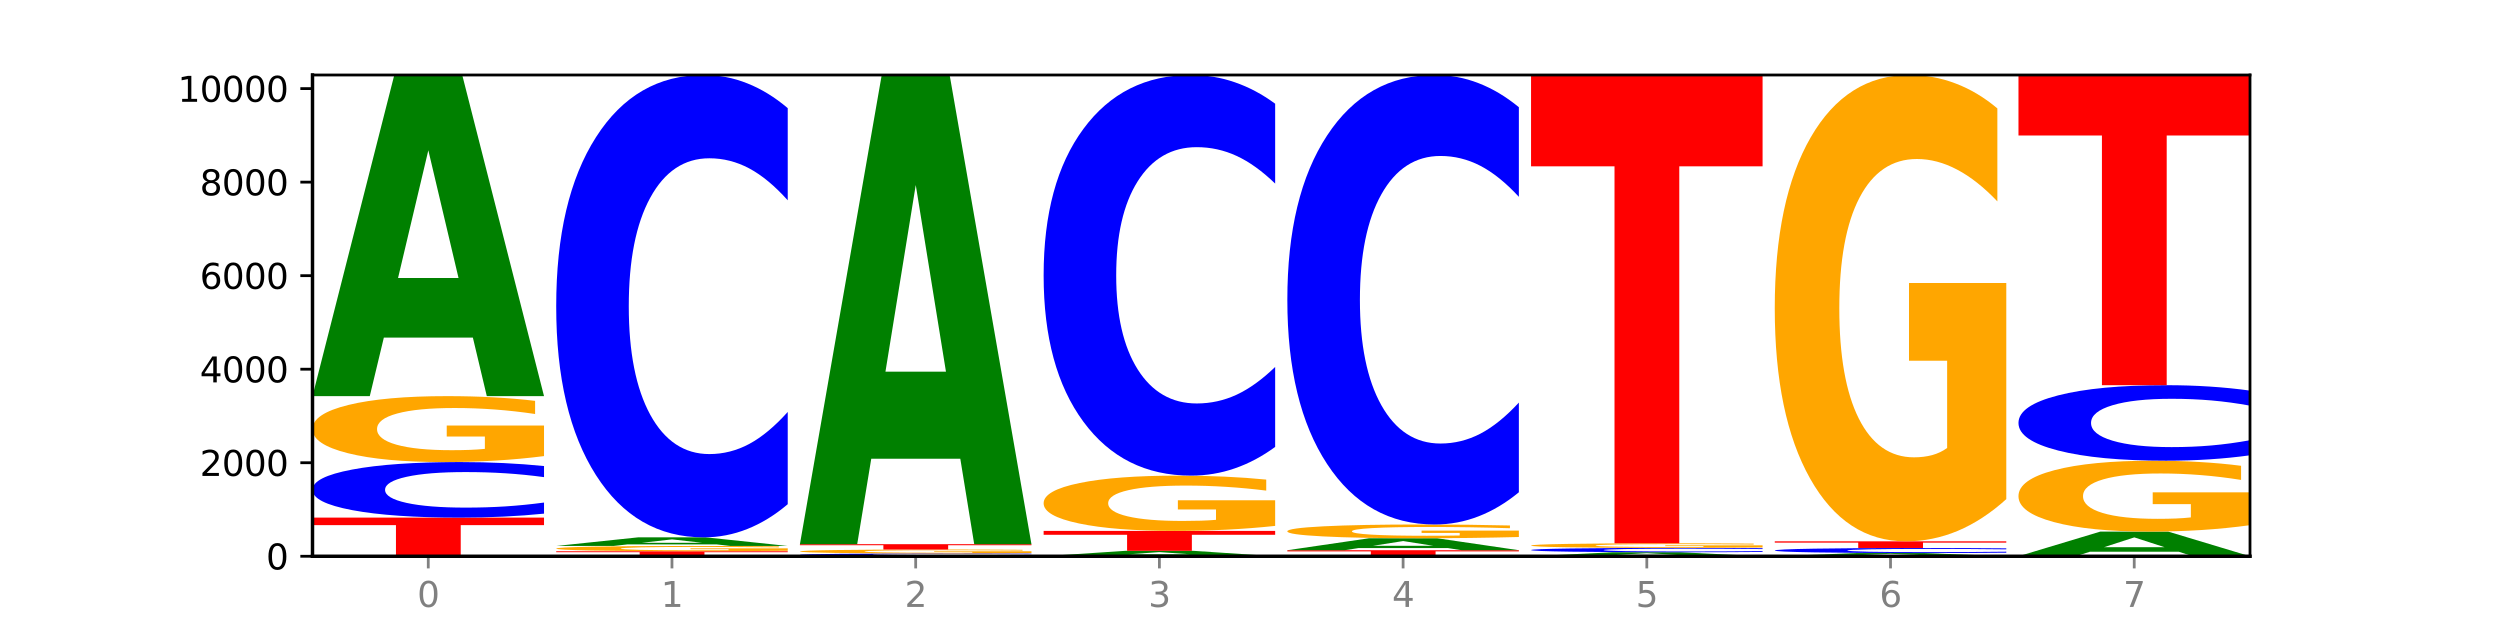 <?xml version="1.0" encoding="utf-8" standalone="no"?>
<!DOCTYPE svg PUBLIC "-//W3C//DTD SVG 1.1//EN"
  "http://www.w3.org/Graphics/SVG/1.1/DTD/svg11.dtd">
<svg xmlns:xlink="http://www.w3.org/1999/xlink" width="720pt" height="180pt" viewBox="0 0 720 180" xmlns="http://www.w3.org/2000/svg" version="1.1">
 <defs>
  <style type="text/css">*{stroke-linejoin: round; stroke-linecap: butt}</style>
 </defs>
 <g id="figure_1">
  <g id="patch_1">
   <path d="M 0 180 
L 720 180 
L 720 0 
L 0 0 
z
" style="fill: #ffffff"/>
  </g>
  <g id="axes_1">
   <g id="patch_2">
    <path d="M 90 160.2 
L 648 160.2 
L 648 21.6 
L 90 21.6 
z
" style="fill: #ffffff"/>
   </g>
   <g id="line2d_1">
    <path d="M 90 160.2 
L 648 160.2 
" clip-path="url(#pb72b5ad148)" style="fill: none; stroke: #000000; stroke-width: 0.5; stroke-linecap: square"/>
   </g>
   <g id="patch_3">
    <path d="M 90 149.075 
L 156.679 149.075 
L 156.679 151.245 
L 132.69 151.245 
L 132.69 160.2 
L 114.036 160.2 
L 114.036 151.245 
L 90 151.245 
L 90 149.075 
z
" clip-path="url(#pb72b5ad148)" style="fill: #ff0000"/>
   </g>
   <g id="patch_4">
    <path d="M 156.679 147.928 
Q 151.102 148.497 145.07 148.785 
Q 139.039 149.075 132.47 149.075 
Q 112.882 149.075 101.441 146.92 
Q 90 144.765 90 141.08 
Q 90 137.382 101.441 135.23 
Q 112.882 133.075 132.47 133.075 
Q 139.039 133.075 145.07 133.366 
Q 151.102 133.654 156.679 134.222 
L 156.679 137.412 
Q 151.051 136.658 145.591 136.308 
Q 140.131 135.957 134.1 135.957 
Q 123.281 135.957 117.082 137.322 
Q 110.899 138.684 110.899 141.08 
Q 110.899 143.467 117.082 144.832 
Q 123.281 146.193 134.1 146.193 
Q 140.131 146.193 145.591 145.843 
Q 151.051 145.489 156.679 144.736 
L 156.679 147.928 
z
" clip-path="url(#pb72b5ad148)" style="fill: #0000ff"/>
   </g>
   <g id="patch_5">
    <path d="M 156.679 131.357 
Q 149.955 132.216 142.722 132.648 
Q 135.489 133.075 127.778 133.075 
Q 110.353 133.075 100.177 130.518 
Q 90 127.96 90 123.586 
Q 90 119.161 100.356 116.623 
Q 110.727 114.085 128.764 114.085 
Q 135.713 114.085 142.079 114.43 
Q 148.46 114.772 154.109 115.446 
L 154.109 119.232 
Q 148.281 118.365 142.513 117.937 
Q 136.744 117.506 130.946 117.506 
Q 120.216 117.506 114.403 119.083 
Q 108.59 120.656 108.59 123.586 
Q 108.59 126.489 114.194 128.074 
Q 119.798 129.655 130.109 129.655 
Q 132.919 129.655 135.325 129.564 
Q 137.731 129.47 139.643 129.274 
L 139.643 125.72 
L 128.66 125.72 
L 128.66 122.554 
L 156.679 122.554 
L 156.679 131.357 
z
" clip-path="url(#pb72b5ad148)" style="fill: #ffa600"/>
   </g>
   <g id="patch_6">
    <path d="M 136.189 97.237 
L 110.545 97.237 
L 106.496 114.085 
L 90 114.085 
L 113.558 21.6 
L 133.121 21.6 
L 156.679 114.085 
L 140.197 114.085 
L 136.189 97.237 
z
M 114.635 80.072 
L 132.058 80.072 
L 123.36 43.284 
L 114.635 80.072 
z
" clip-path="url(#pb72b5ad148)" style="fill: #008000"/>
   </g>
   <g id="patch_7">
    <path d="M 160.189 158.759 
L 226.868 158.759 
L 226.868 159.04 
L 202.879 159.04 
L 202.879 160.2 
L 184.224 160.2 
L 184.224 159.04 
L 160.189 159.04 
L 160.189 158.759 
z
" clip-path="url(#pb72b5ad148)" style="fill: #ff0000"/>
   </g>
   <g id="patch_8">
    <path d="M 226.868 158.621 
Q 220.143 158.69 212.91 158.725 
Q 205.678 158.759 197.967 158.759 
Q 180.542 158.759 170.365 158.554 
Q 160.189 158.349 160.189 157.998 
Q 160.189 157.644 170.545 157.44 
Q 180.916 157.237 198.953 157.237 
Q 205.902 157.237 212.268 157.265 
Q 218.649 157.292 224.298 157.346 
L 224.298 157.649 
Q 218.47 157.58 212.701 157.546 
Q 206.933 157.511 201.135 157.511 
Q 190.405 157.511 184.592 157.638 
Q 178.779 157.764 178.779 157.998 
Q 178.779 158.231 184.383 158.358 
Q 189.987 158.485 200.298 158.485 
Q 203.107 158.485 205.513 158.478 
Q 207.919 158.47 209.832 158.454 
L 209.832 158.169 
L 198.848 158.169 
L 198.848 157.916 
L 226.868 157.916 
L 226.868 158.621 
z
" clip-path="url(#pb72b5ad148)" style="fill: #ffa600"/>
   </g>
   <g id="patch_9">
    <path d="M 206.377 156.786 
L 180.734 156.786 
L 176.685 157.237 
L 160.189 157.237 
L 183.747 154.759 
L 203.31 154.759 
L 226.868 157.237 
L 210.386 157.237 
L 206.377 156.786 
z
M 184.824 156.326 
L 202.247 156.326 
L 193.549 155.34 
L 184.824 156.326 
z
" clip-path="url(#pb72b5ad148)" style="fill: #008000"/>
   </g>
   <g id="patch_10">
    <path d="M 226.868 145.214 
Q 221.29 149.945 215.259 152.338 
Q 209.228 154.759 202.659 154.759 
Q 183.07 154.759 171.629 136.825 
Q 160.189 118.89 160.189 88.221 
Q 160.189 57.441 171.629 39.534 
Q 183.07 21.6 202.659 21.6 
Q 209.228 21.6 215.259 24.021 
Q 221.29 26.414 226.868 31.145 
L 226.868 57.689 
Q 221.24 51.417 215.78 48.501 
Q 210.32 45.586 204.289 45.586 
Q 193.47 45.586 187.27 56.946 
Q 181.088 68.279 181.088 88.221 
Q 181.088 108.08 187.27 119.441 
Q 193.47 130.773 204.289 130.773 
Q 210.32 130.773 215.78 127.858 
Q 221.24 124.914 226.868 118.643 
L 226.868 145.214 
z
" clip-path="url(#pb72b5ad148)" style="fill: #0000ff"/>
   </g>
   <g id="patch_11">
    <path d="M 297.057 160.142 
Q 291.479 160.171 285.448 160.185 
Q 279.417 160.2 272.848 160.2 
Q 253.259 160.2 241.818 160.091 
Q 230.377 159.982 230.377 159.796 
Q 230.377 159.609 241.818 159.501 
Q 253.259 159.392 272.848 159.392 
Q 279.417 159.392 285.448 159.407 
Q 291.479 159.421 297.057 159.45 
L 297.057 159.611 
Q 291.429 159.573 285.969 159.555 
Q 280.509 159.537 274.477 159.537 
Q 263.658 159.537 257.459 159.606 
Q 251.277 159.675 251.277 159.796 
Q 251.277 159.917 257.459 159.986 
Q 263.658 160.054 274.477 160.054 
Q 280.509 160.054 285.969 160.037 
Q 291.429 160.019 297.057 159.981 
L 297.057 160.142 
z
" clip-path="url(#pb72b5ad148)" style="fill: #0000ff"/>
   </g>
   <g id="patch_12">
    <path d="M 297.057 159.29 
Q 290.332 159.341 283.099 159.366 
Q 275.866 159.392 268.155 159.392 
Q 250.731 159.392 240.554 159.24 
Q 230.377 159.087 230.377 158.827 
Q 230.377 158.563 240.733 158.412 
Q 251.104 158.261 269.142 158.261 
Q 276.09 158.261 282.457 158.281 
Q 288.838 158.301 294.486 158.342 
L 294.486 158.567 
Q 288.658 158.516 282.89 158.49 
Q 277.122 158.464 271.323 158.464 
Q 260.594 158.464 254.781 158.558 
Q 248.967 158.652 248.967 158.827 
Q 248.967 159 254.571 159.094 
Q 260.175 159.188 270.487 159.188 
Q 273.296 159.188 275.702 159.183 
Q 278.108 159.177 280.021 159.165 
L 280.021 158.954 
L 269.037 158.954 
L 269.037 158.765 
L 297.057 158.765 
L 297.057 159.29 
z
" clip-path="url(#pb72b5ad148)" style="fill: #ffa600"/>
   </g>
   <g id="patch_13">
    <path d="M 230.377 156.725 
L 297.057 156.725 
L 297.057 157.025 
L 273.068 157.025 
L 273.068 158.261 
L 254.413 158.261 
L 254.413 157.025 
L 230.377 157.025 
L 230.377 156.725 
z
" clip-path="url(#pb72b5ad148)" style="fill: #ff0000"/>
   </g>
   <g id="patch_14">
    <path d="M 276.566 132.11 
L 250.922 132.11 
L 246.873 156.725 
L 230.377 156.725 
L 253.935 21.6 
L 273.499 21.6 
L 297.057 156.725 
L 280.574 156.725 
L 276.566 132.11 
z
M 255.012 107.031 
L 272.435 107.031 
L 263.737 53.282 
L 255.012 107.031 
z
" clip-path="url(#pb72b5ad148)" style="fill: #008000"/>
   </g>
   <g id="patch_15">
    <path d="M 346.755 159.915 
L 321.111 159.915 
L 317.062 160.2 
L 300.566 160.2 
L 324.124 158.638 
L 343.687 158.638 
L 367.245 160.2 
L 350.763 160.2 
L 346.755 159.915 
z
M 325.201 159.625 
L 342.624 159.625 
L 333.926 159.004 
L 325.201 159.625 
z
" clip-path="url(#pb72b5ad148)" style="fill: #008000"/>
   </g>
   <g id="patch_16">
    <path d="M 300.566 152.9 
L 367.245 152.9 
L 367.245 154.019 
L 343.256 154.019 
L 343.256 158.638 
L 324.602 158.638 
L 324.602 154.019 
L 300.566 154.019 
L 300.566 152.9 
z
" clip-path="url(#pb72b5ad148)" style="fill: #ff0000"/>
   </g>
   <g id="patch_17">
    <path d="M 367.245 151.46 
Q 360.521 152.18 353.288 152.542 
Q 346.055 152.9 338.344 152.9 
Q 320.919 152.9 310.743 150.756 
Q 300.566 148.612 300.566 144.946 
Q 300.566 141.236 310.922 139.109 
Q 321.293 136.981 339.33 136.981 
Q 346.279 136.981 352.645 137.27 
Q 359.026 137.557 364.675 138.122 
L 364.675 141.295 
Q 358.847 140.569 353.079 140.21 
Q 347.31 139.849 341.512 139.849 
Q 330.782 139.849 324.969 141.17 
Q 319.156 142.489 319.156 144.946 
Q 319.156 147.379 324.76 148.708 
Q 330.364 150.033 340.675 150.033 
Q 343.485 150.033 345.891 149.957 
Q 348.297 149.878 350.209 149.714 
L 350.209 146.735 
L 339.226 146.735 
L 339.226 144.081 
L 367.245 144.081 
L 367.245 151.46 
z
" clip-path="url(#pb72b5ad148)" style="fill: #ffa600"/>
   </g>
   <g id="patch_18">
    <path d="M 367.245 128.711 
Q 361.668 132.81 355.636 134.884 
Q 349.605 136.981 343.036 136.981 
Q 323.448 136.981 312.007 121.441 
Q 300.566 105.901 300.566 79.326 
Q 300.566 52.656 312.007 37.14 
Q 323.448 21.6 343.036 21.6 
Q 349.605 21.6 355.636 23.697 
Q 361.668 25.771 367.245 29.87 
L 367.245 52.87 
Q 361.617 47.436 356.157 44.91 
Q 350.697 42.383 344.666 42.383 
Q 333.847 42.383 327.648 52.227 
Q 321.465 62.047 321.465 79.326 
Q 321.465 96.535 327.648 106.378 
Q 333.847 116.198 344.666 116.198 
Q 350.697 116.198 356.157 113.671 
Q 361.617 111.121 367.245 105.687 
L 367.245 128.711 
z
" clip-path="url(#pb72b5ad148)" style="fill: #0000ff"/>
   </g>
   <g id="patch_19">
    <path d="M 370.755 158.463 
L 437.434 158.463 
L 437.434 158.801 
L 413.445 158.801 
L 413.445 160.2 
L 394.79 160.2 
L 394.79 158.801 
L 370.755 158.801 
L 370.755 158.463 
z
" clip-path="url(#pb72b5ad148)" style="fill: #ff0000"/>
   </g>
   <g id="patch_20">
    <path d="M 416.943 157.835 
L 391.3 157.835 
L 387.251 158.463 
L 370.755 158.463 
L 394.313 155.015 
L 413.876 155.015 
L 437.434 158.463 
L 420.952 158.463 
L 416.943 157.835 
z
M 395.39 157.195 
L 412.813 157.195 
L 404.115 155.823 
L 395.39 157.195 
z
" clip-path="url(#pb72b5ad148)" style="fill: #008000"/>
   </g>
   <g id="patch_21">
    <path d="M 437.434 154.657 
Q 430.709 154.836 423.476 154.926 
Q 416.244 155.015 408.533 155.015 
Q 391.108 155.015 380.931 154.481 
Q 370.755 153.948 370.755 153.036 
Q 370.755 152.114 381.111 151.584 
Q 391.482 151.055 409.519 151.055 
Q 416.468 151.055 422.834 151.127 
Q 429.215 151.198 434.864 151.339 
L 434.864 152.128 
Q 429.036 151.948 423.267 151.858 
Q 417.499 151.768 411.701 151.768 
Q 400.971 151.768 395.158 152.097 
Q 389.345 152.425 389.345 153.036 
Q 389.345 153.641 394.949 153.972 
Q 400.553 154.302 410.864 154.302 
Q 413.673 154.302 416.079 154.283 
Q 418.485 154.263 420.398 154.222 
L 420.398 153.481 
L 409.414 153.481 
L 409.414 152.821 
L 437.434 152.821 
L 437.434 154.657 
z
" clip-path="url(#pb72b5ad148)" style="fill: #ffa600"/>
   </g>
   <g id="patch_22">
    <path d="M 437.434 141.776 
Q 431.856 146.375 425.825 148.702 
Q 419.794 151.055 413.225 151.055 
Q 393.636 151.055 382.196 133.62 
Q 370.755 116.184 370.755 86.368 
Q 370.755 56.444 382.196 39.035 
Q 393.636 21.6 413.225 21.6 
Q 419.794 21.6 425.825 23.953 
Q 431.856 26.28 437.434 30.879 
L 437.434 56.685 
Q 431.806 50.588 426.346 47.753 
Q 420.886 44.919 414.855 44.919 
Q 404.036 44.919 397.836 55.963 
Q 391.654 66.98 391.654 86.368 
Q 391.654 105.675 397.836 116.719 
Q 404.036 127.737 414.855 127.737 
Q 420.886 127.737 426.346 124.902 
Q 431.806 122.041 437.434 115.944 
L 437.434 141.776 
z
" clip-path="url(#pb72b5ad148)" style="fill: #0000ff"/>
   </g>
   <g id="patch_23">
    <path d="M 487.132 159.991 
L 461.488 159.991 
L 457.439 160.2 
L 440.943 160.2 
L 464.501 159.055 
L 484.065 159.055 
L 507.623 160.2 
L 491.14 160.2 
L 487.132 159.991 
z
M 465.578 159.779 
L 483.001 159.779 
L 474.303 159.324 
L 465.578 159.779 
z
" clip-path="url(#pb72b5ad148)" style="fill: #008000"/>
   </g>
   <g id="patch_24">
    <path d="M 507.623 158.964 
Q 502.045 159.009 496.014 159.032 
Q 489.983 159.055 483.414 159.055 
Q 463.825 159.055 452.384 158.885 
Q 440.943 158.714 440.943 158.423 
Q 440.943 158.13 452.384 157.96 
Q 463.825 157.789 483.414 157.789 
Q 489.983 157.789 496.014 157.812 
Q 502.045 157.835 507.623 157.88 
L 507.623 158.132 
Q 501.995 158.073 496.535 158.045 
Q 491.075 158.017 485.043 158.017 
Q 474.224 158.017 468.025 158.125 
Q 461.843 158.233 461.843 158.423 
Q 461.843 158.611 468.025 158.719 
Q 474.224 158.827 485.043 158.827 
Q 491.075 158.827 496.535 158.799 
Q 501.995 158.771 507.623 158.712 
L 507.623 158.964 
z
" clip-path="url(#pb72b5ad148)" style="fill: #0000ff"/>
   </g>
   <g id="patch_25">
    <path d="M 507.623 157.67 
Q 500.898 157.73 493.665 157.759 
Q 486.432 157.789 478.721 157.789 
Q 461.297 157.789 451.12 157.611 
Q 440.943 157.434 440.943 157.13 
Q 440.943 156.822 451.299 156.646 
Q 461.67 156.469 479.708 156.469 
Q 486.656 156.469 493.023 156.493 
Q 499.404 156.517 505.052 156.564 
L 505.052 156.827 
Q 499.224 156.767 493.456 156.737 
Q 487.688 156.707 481.889 156.707 
Q 471.16 156.707 465.347 156.817 
Q 459.533 156.926 459.533 157.13 
Q 459.533 157.331 465.137 157.442 
Q 470.741 157.551 481.053 157.551 
Q 483.862 157.551 486.268 157.545 
Q 488.674 157.539 490.587 157.525 
L 490.587 157.278 
L 479.603 157.278 
L 479.603 157.058 
L 507.623 157.058 
L 507.623 157.67 
z
" clip-path="url(#pb72b5ad148)" style="fill: #ffa600"/>
   </g>
   <g id="patch_26">
    <path d="M 440.943 21.6 
L 507.623 21.6 
L 507.623 47.903 
L 483.634 47.903 
L 483.634 156.469 
L 464.979 156.469 
L 464.979 47.903 
L 440.943 47.903 
L 440.943 21.6 
z
" clip-path="url(#pb72b5ad148)" style="fill: #ff0000"/>
   </g>
   <g id="patch_27">
    <path d="M 557.321 160.033 
L 531.677 160.033 
L 527.628 160.2 
L 511.132 160.2 
L 534.69 159.284 
L 554.253 159.284 
L 577.811 160.2 
L 561.329 160.2 
L 557.321 160.033 
z
M 535.767 159.863 
L 553.19 159.863 
L 544.492 159.499 
L 535.767 159.863 
z
" clip-path="url(#pb72b5ad148)" style="fill: #008000"/>
   </g>
   <g id="patch_28">
    <path d="M 577.811 159.179 
Q 572.234 159.231 566.203 159.257 
Q 560.171 159.284 553.603 159.284 
Q 534.014 159.284 522.573 159.086 
Q 511.132 158.889 511.132 158.551 
Q 511.132 158.211 522.573 158.014 
Q 534.014 157.816 553.603 157.816 
Q 560.171 157.816 566.203 157.843 
Q 572.234 157.869 577.811 157.921 
L 577.811 158.214 
Q 572.183 158.145 566.723 158.113 
Q 561.263 158.081 555.232 158.081 
Q 544.413 158.081 538.214 158.206 
Q 532.031 158.331 532.031 158.551 
Q 532.031 158.77 538.214 158.895 
Q 544.413 159.02 555.232 159.02 
Q 561.263 159.02 566.723 158.988 
Q 572.183 158.955 577.811 158.886 
L 577.811 159.179 
z
" clip-path="url(#pb72b5ad148)" style="fill: #0000ff"/>
   </g>
   <g id="patch_29">
    <path d="M 511.132 155.904 
L 577.811 155.904 
L 577.811 156.277 
L 553.822 156.277 
L 553.822 157.816 
L 535.168 157.816 
L 535.168 156.277 
L 511.132 156.277 
L 511.132 155.904 
z
" clip-path="url(#pb72b5ad148)" style="fill: #ff0000"/>
   </g>
   <g id="patch_30">
    <path d="M 577.811 143.752 
Q 571.087 149.828 563.854 152.88 
Q 556.621 155.904 548.91 155.904 
Q 531.486 155.904 521.309 137.815 
Q 511.132 119.727 511.132 88.793 
Q 511.132 57.499 521.488 39.55 
Q 531.859 21.6 549.896 21.6 
Q 556.845 21.6 563.211 24.041 
Q 569.592 26.455 575.241 31.227 
L 575.241 57.999 
Q 569.413 51.868 563.645 48.844 
Q 557.876 45.792 552.078 45.792 
Q 541.348 45.792 535.535 56.945 
Q 529.722 68.069 529.722 88.793 
Q 529.722 109.323 535.326 120.531 
Q 540.93 131.712 551.241 131.712 
Q 554.051 131.712 556.457 131.074 
Q 558.863 130.408 560.775 129.021 
L 560.775 103.886 
L 549.792 103.886 
L 549.792 81.497 
L 577.811 81.497 
L 577.811 143.752 
z
" clip-path="url(#pb72b5ad148)" style="fill: #ffa600"/>
   </g>
   <g id="patch_31">
    <path d="M 627.51 158.907 
L 601.866 158.907 
L 597.817 160.2 
L 581.321 160.2 
L 604.879 153.102 
L 624.442 153.102 
L 648 160.2 
L 631.518 160.2 
L 627.51 158.907 
z
M 605.956 157.59 
L 623.379 157.59 
L 614.681 154.766 
L 605.956 157.59 
z
" clip-path="url(#pb72b5ad148)" style="fill: #008000"/>
   </g>
   <g id="patch_32">
    <path d="M 648 151.255 
Q 641.275 152.179 634.042 152.643 
Q 626.81 153.102 619.099 153.102 
Q 601.674 153.102 591.497 150.352 
Q 581.321 147.603 581.321 142.9 
Q 581.321 138.142 591.677 135.414 
Q 602.048 132.685 620.085 132.685 
Q 627.034 132.685 633.4 133.056 
Q 639.781 133.423 645.43 134.148 
L 645.43 138.218 
Q 639.602 137.286 633.833 136.826 
Q 628.065 136.362 622.267 136.362 
Q 611.537 136.362 605.724 138.058 
Q 599.911 139.749 599.911 142.9 
Q 599.911 146.021 605.515 147.725 
Q 611.119 149.425 621.43 149.425 
Q 624.239 149.425 626.645 149.328 
Q 629.051 149.226 630.964 149.015 
L 630.964 145.194 
L 619.98 145.194 
L 619.98 141.791 
L 648 141.791 
L 648 151.255 
z
" clip-path="url(#pb72b5ad148)" style="fill: #ffa600"/>
   </g>
   <g id="patch_33">
    <path d="M 648 131.126 
Q 642.422 131.898 636.391 132.289 
Q 630.36 132.685 623.791 132.685 
Q 604.202 132.685 592.762 129.755 
Q 581.321 126.826 581.321 121.816 
Q 581.321 116.788 592.762 113.863 
Q 604.202 110.934 623.791 110.934 
Q 630.36 110.934 636.391 111.329 
Q 642.422 111.72 648 112.493 
L 648 116.829 
Q 642.372 115.804 636.912 115.328 
Q 631.452 114.852 625.421 114.852 
Q 614.602 114.852 608.402 116.707 
Q 602.22 118.559 602.22 121.816 
Q 602.22 125.06 608.402 126.916 
Q 614.602 128.767 625.421 128.767 
Q 631.452 128.767 636.912 128.29 
Q 642.372 127.81 648 126.785 
L 648 131.126 
z
" clip-path="url(#pb72b5ad148)" style="fill: #0000ff"/>
   </g>
   <g id="patch_34">
    <path d="M 581.321 21.6 
L 648 21.6 
L 648 39.023 
L 624.011 39.023 
L 624.011 110.934 
L 605.356 110.934 
L 605.356 39.023 
L 581.321 39.023 
L 581.321 21.6 
z
" clip-path="url(#pb72b5ad148)" style="fill: #ff0000"/>
   </g>
   <g id="matplotlib.axis_1">
    <g id="xtick_1">
     <g id="line2d_2">
      <defs>
       <path id="mdff0d68dd1" d="M 0 0 
L 0 3.5 
" style="stroke: #808080; stroke-width: 0.8"/>
      </defs>
      <g>
       <use xlink:href="#mdff0d68dd1" x="123.34" y="160.2" style="fill: #808080; stroke: #808080; stroke-width: 0.8"/>
      </g>
     </g>
     <g id="text_1">
      <!-- 0 -->
      <g style="fill: #808080" transform="translate(120.158 174.798) scale(0.1 -0.1)">
       <defs>
        <path id="DejaVuSans-30" d="M 2034 4250 
Q 1547 4250 1301 3770 
Q 1056 3291 1056 2328 
Q 1056 1369 1301 889 
Q 1547 409 2034 409 
Q 2525 409 2770 889 
Q 3016 1369 3016 2328 
Q 3016 3291 2770 3770 
Q 2525 4250 2034 4250 
z
M 2034 4750 
Q 2819 4750 3233 4129 
Q 3647 3509 3647 2328 
Q 3647 1150 3233 529 
Q 2819 -91 2034 -91 
Q 1250 -91 836 529 
Q 422 1150 422 2328 
Q 422 3509 836 4129 
Q 1250 4750 2034 4750 
z
" transform="scale(0.016)"/>
       </defs>
       <use xlink:href="#DejaVuSans-30"/>
      </g>
     </g>
    </g>
    <g id="xtick_2">
     <g id="line2d_3">
      <g>
       <use xlink:href="#mdff0d68dd1" x="193.528" y="160.2" style="fill: #808080; stroke: #808080; stroke-width: 0.8"/>
      </g>
     </g>
     <g id="text_2">
      <!-- 1 -->
      <g style="fill: #808080" transform="translate(190.347 174.798) scale(0.1 -0.1)">
       <defs>
        <path id="DejaVuSans-31" d="M 794 531 
L 1825 531 
L 1825 4091 
L 703 3866 
L 703 4441 
L 1819 4666 
L 2450 4666 
L 2450 531 
L 3481 531 
L 3481 0 
L 794 0 
L 794 531 
z
" transform="scale(0.016)"/>
       </defs>
       <use xlink:href="#DejaVuSans-31"/>
      </g>
     </g>
    </g>
    <g id="xtick_3">
     <g id="line2d_4">
      <g>
       <use xlink:href="#mdff0d68dd1" x="263.717" y="160.2" style="fill: #808080; stroke: #808080; stroke-width: 0.8"/>
      </g>
     </g>
     <g id="text_3">
      <!-- 2 -->
      <g style="fill: #808080" transform="translate(260.536 174.798) scale(0.1 -0.1)">
       <defs>
        <path id="DejaVuSans-32" d="M 1228 531 
L 3431 531 
L 3431 0 
L 469 0 
L 469 531 
Q 828 903 1448 1529 
Q 2069 2156 2228 2338 
Q 2531 2678 2651 2914 
Q 2772 3150 2772 3378 
Q 2772 3750 2511 3984 
Q 2250 4219 1831 4219 
Q 1534 4219 1204 4116 
Q 875 4013 500 3803 
L 500 4441 
Q 881 4594 1212 4672 
Q 1544 4750 1819 4750 
Q 2544 4750 2975 4387 
Q 3406 4025 3406 3419 
Q 3406 3131 3298 2873 
Q 3191 2616 2906 2266 
Q 2828 2175 2409 1742 
Q 1991 1309 1228 531 
z
" transform="scale(0.016)"/>
       </defs>
       <use xlink:href="#DejaVuSans-32"/>
      </g>
     </g>
    </g>
    <g id="xtick_4">
     <g id="line2d_5">
      <g>
       <use xlink:href="#mdff0d68dd1" x="333.906" y="160.2" style="fill: #808080; stroke: #808080; stroke-width: 0.8"/>
      </g>
     </g>
     <g id="text_4">
      <!-- 3 -->
      <g style="fill: #808080" transform="translate(330.724 174.798) scale(0.1 -0.1)">
       <defs>
        <path id="DejaVuSans-33" d="M 2597 2516 
Q 3050 2419 3304 2112 
Q 3559 1806 3559 1356 
Q 3559 666 3084 287 
Q 2609 -91 1734 -91 
Q 1441 -91 1130 -33 
Q 819 25 488 141 
L 488 750 
Q 750 597 1062 519 
Q 1375 441 1716 441 
Q 2309 441 2620 675 
Q 2931 909 2931 1356 
Q 2931 1769 2642 2001 
Q 2353 2234 1838 2234 
L 1294 2234 
L 1294 2753 
L 1863 2753 
Q 2328 2753 2575 2939 
Q 2822 3125 2822 3475 
Q 2822 3834 2567 4026 
Q 2313 4219 1838 4219 
Q 1578 4219 1281 4162 
Q 984 4106 628 3988 
L 628 4550 
Q 988 4650 1302 4700 
Q 1616 4750 1894 4750 
Q 2613 4750 3031 4423 
Q 3450 4097 3450 3541 
Q 3450 3153 3228 2886 
Q 3006 2619 2597 2516 
z
" transform="scale(0.016)"/>
       </defs>
       <use xlink:href="#DejaVuSans-33"/>
      </g>
     </g>
    </g>
    <g id="xtick_5">
     <g id="line2d_6">
      <g>
       <use xlink:href="#mdff0d68dd1" x="404.094" y="160.2" style="fill: #808080; stroke: #808080; stroke-width: 0.8"/>
      </g>
     </g>
     <g id="text_5">
      <!-- 4 -->
      <g style="fill: #808080" transform="translate(400.913 174.798) scale(0.1 -0.1)">
       <defs>
        <path id="DejaVuSans-34" d="M 2419 4116 
L 825 1625 
L 2419 1625 
L 2419 4116 
z
M 2253 4666 
L 3047 4666 
L 3047 1625 
L 3713 1625 
L 3713 1100 
L 3047 1100 
L 3047 0 
L 2419 0 
L 2419 1100 
L 313 1100 
L 313 1709 
L 2253 4666 
z
" transform="scale(0.016)"/>
       </defs>
       <use xlink:href="#DejaVuSans-34"/>
      </g>
     </g>
    </g>
    <g id="xtick_6">
     <g id="line2d_7">
      <g>
       <use xlink:href="#mdff0d68dd1" x="474.283" y="160.2" style="fill: #808080; stroke: #808080; stroke-width: 0.8"/>
      </g>
     </g>
     <g id="text_6">
      <!-- 5 -->
      <g style="fill: #808080" transform="translate(471.102 174.798) scale(0.1 -0.1)">
       <defs>
        <path id="DejaVuSans-35" d="M 691 4666 
L 3169 4666 
L 3169 4134 
L 1269 4134 
L 1269 2991 
Q 1406 3038 1543 3061 
Q 1681 3084 1819 3084 
Q 2600 3084 3056 2656 
Q 3513 2228 3513 1497 
Q 3513 744 3044 326 
Q 2575 -91 1722 -91 
Q 1428 -91 1123 -41 
Q 819 9 494 109 
L 494 744 
Q 775 591 1075 516 
Q 1375 441 1709 441 
Q 2250 441 2565 725 
Q 2881 1009 2881 1497 
Q 2881 1984 2565 2268 
Q 2250 2553 1709 2553 
Q 1456 2553 1204 2497 
Q 953 2441 691 2322 
L 691 4666 
z
" transform="scale(0.016)"/>
       </defs>
       <use xlink:href="#DejaVuSans-35"/>
      </g>
     </g>
    </g>
    <g id="xtick_7">
     <g id="line2d_8">
      <g>
       <use xlink:href="#mdff0d68dd1" x="544.472" y="160.2" style="fill: #808080; stroke: #808080; stroke-width: 0.8"/>
      </g>
     </g>
     <g id="text_7">
      <!-- 6 -->
      <g style="fill: #808080" transform="translate(541.29 174.798) scale(0.1 -0.1)">
       <defs>
        <path id="DejaVuSans-36" d="M 2113 2584 
Q 1688 2584 1439 2293 
Q 1191 2003 1191 1497 
Q 1191 994 1439 701 
Q 1688 409 2113 409 
Q 2538 409 2786 701 
Q 3034 994 3034 1497 
Q 3034 2003 2786 2293 
Q 2538 2584 2113 2584 
z
M 3366 4563 
L 3366 3988 
Q 3128 4100 2886 4159 
Q 2644 4219 2406 4219 
Q 1781 4219 1451 3797 
Q 1122 3375 1075 2522 
Q 1259 2794 1537 2939 
Q 1816 3084 2150 3084 
Q 2853 3084 3261 2657 
Q 3669 2231 3669 1497 
Q 3669 778 3244 343 
Q 2819 -91 2113 -91 
Q 1303 -91 875 529 
Q 447 1150 447 2328 
Q 447 3434 972 4092 
Q 1497 4750 2381 4750 
Q 2619 4750 2861 4703 
Q 3103 4656 3366 4563 
z
" transform="scale(0.016)"/>
       </defs>
       <use xlink:href="#DejaVuSans-36"/>
      </g>
     </g>
    </g>
    <g id="xtick_8">
     <g id="line2d_9">
      <g>
       <use xlink:href="#mdff0d68dd1" x="614.66" y="160.2" style="fill: #808080; stroke: #808080; stroke-width: 0.8"/>
      </g>
     </g>
     <g id="text_8">
      <!-- 7 -->
      <g style="fill: #808080" transform="translate(611.479 174.798) scale(0.1 -0.1)">
       <defs>
        <path id="DejaVuSans-37" d="M 525 4666 
L 3525 4666 
L 3525 4397 
L 1831 0 
L 1172 0 
L 2766 4134 
L 525 4134 
L 525 4666 
z
" transform="scale(0.016)"/>
       </defs>
       <use xlink:href="#DejaVuSans-37"/>
      </g>
     </g>
    </g>
   </g>
   <g id="matplotlib.axis_2">
    <g id="ytick_1">
     <g id="line2d_10">
      <defs>
       <path id="md4e973c161" d="M 0 0 
L -3.5 0 
" style="stroke: #000000; stroke-width: 0.8"/>
      </defs>
      <g>
       <use xlink:href="#md4e973c161" x="90" y="160.2" style="stroke: #000000; stroke-width: 0.8"/>
      </g>
     </g>
     <g id="text_9">
      <!-- 0 -->
      <g transform="translate(76.638 163.999) scale(0.1 -0.1)">
       <use xlink:href="#DejaVuSans-30"/>
      </g>
     </g>
    </g>
    <g id="ytick_2">
     <g id="line2d_11">
      <g>
       <use xlink:href="#md4e973c161" x="90" y="133.264" style="stroke: #000000; stroke-width: 0.8"/>
      </g>
     </g>
     <g id="text_10">
      <!-- 2000 -->
      <g transform="translate(57.55 137.063) scale(0.1 -0.1)">
       <use xlink:href="#DejaVuSans-32"/>
       <use xlink:href="#DejaVuSans-30" x="63.623"/>
       <use xlink:href="#DejaVuSans-30" x="127.246"/>
       <use xlink:href="#DejaVuSans-30" x="190.869"/>
      </g>
     </g>
    </g>
    <g id="ytick_3">
     <g id="line2d_12">
      <g>
       <use xlink:href="#md4e973c161" x="90" y="106.328" style="stroke: #000000; stroke-width: 0.8"/>
      </g>
     </g>
     <g id="text_11">
      <!-- 4000 -->
      <g transform="translate(57.55 110.127) scale(0.1 -0.1)">
       <use xlink:href="#DejaVuSans-34"/>
       <use xlink:href="#DejaVuSans-30" x="63.623"/>
       <use xlink:href="#DejaVuSans-30" x="127.246"/>
       <use xlink:href="#DejaVuSans-30" x="190.869"/>
      </g>
     </g>
    </g>
    <g id="ytick_4">
     <g id="line2d_13">
      <g>
       <use xlink:href="#md4e973c161" x="90" y="79.392" style="stroke: #000000; stroke-width: 0.8"/>
      </g>
     </g>
     <g id="text_12">
      <!-- 6000 -->
      <g transform="translate(57.55 83.191) scale(0.1 -0.1)">
       <use xlink:href="#DejaVuSans-36"/>
       <use xlink:href="#DejaVuSans-30" x="63.623"/>
       <use xlink:href="#DejaVuSans-30" x="127.246"/>
       <use xlink:href="#DejaVuSans-30" x="190.869"/>
      </g>
     </g>
    </g>
    <g id="ytick_5">
     <g id="line2d_14">
      <g>
       <use xlink:href="#md4e973c161" x="90" y="52.455" style="stroke: #000000; stroke-width: 0.8"/>
      </g>
     </g>
     <g id="text_13">
      <!-- 8000 -->
      <g transform="translate(57.55 56.255) scale(0.1 -0.1)">
       <defs>
        <path id="DejaVuSans-38" d="M 2034 2216 
Q 1584 2216 1326 1975 
Q 1069 1734 1069 1313 
Q 1069 891 1326 650 
Q 1584 409 2034 409 
Q 2484 409 2743 651 
Q 3003 894 3003 1313 
Q 3003 1734 2745 1975 
Q 2488 2216 2034 2216 
z
M 1403 2484 
Q 997 2584 770 2862 
Q 544 3141 544 3541 
Q 544 4100 942 4425 
Q 1341 4750 2034 4750 
Q 2731 4750 3128 4425 
Q 3525 4100 3525 3541 
Q 3525 3141 3298 2862 
Q 3072 2584 2669 2484 
Q 3125 2378 3379 2068 
Q 3634 1759 3634 1313 
Q 3634 634 3220 271 
Q 2806 -91 2034 -91 
Q 1263 -91 848 271 
Q 434 634 434 1313 
Q 434 1759 690 2068 
Q 947 2378 1403 2484 
z
M 1172 3481 
Q 1172 3119 1398 2916 
Q 1625 2713 2034 2713 
Q 2441 2713 2670 2916 
Q 2900 3119 2900 3481 
Q 2900 3844 2670 4047 
Q 2441 4250 2034 4250 
Q 1625 4250 1398 4047 
Q 1172 3844 1172 3481 
z
" transform="scale(0.016)"/>
       </defs>
       <use xlink:href="#DejaVuSans-38"/>
       <use xlink:href="#DejaVuSans-30" x="63.623"/>
       <use xlink:href="#DejaVuSans-30" x="127.246"/>
       <use xlink:href="#DejaVuSans-30" x="190.869"/>
      </g>
     </g>
    </g>
    <g id="ytick_6">
     <g id="line2d_15">
      <g>
       <use xlink:href="#md4e973c161" x="90" y="25.519" style="stroke: #000000; stroke-width: 0.8"/>
      </g>
     </g>
     <g id="text_14">
      <!-- 10000 -->
      <g transform="translate(51.188 29.318) scale(0.1 -0.1)">
       <use xlink:href="#DejaVuSans-31"/>
       <use xlink:href="#DejaVuSans-30" x="63.623"/>
       <use xlink:href="#DejaVuSans-30" x="127.246"/>
       <use xlink:href="#DejaVuSans-30" x="190.869"/>
       <use xlink:href="#DejaVuSans-30" x="254.492"/>
      </g>
     </g>
    </g>
   </g>
   <g id="patch_35">
    <path d="M 90 160.2 
L 90 21.6 
" style="fill: none; stroke: #000000; stroke-linejoin: miter; stroke-linecap: square"/>
   </g>
   <g id="patch_36">
    <path d="M 648 160.2 
L 648 21.6 
" style="fill: none; stroke: #000000; stroke-width: 0.8; stroke-linejoin: miter; stroke-linecap: square"/>
   </g>
   <g id="patch_37">
    <path d="M 90 160.2 
L 648 160.2 
" style="fill: none; stroke: #000000; stroke-linejoin: miter; stroke-linecap: square"/>
   </g>
   <g id="patch_38">
    <path d="M 90 21.6 
L 648 21.6 
" style="fill: none; stroke: #000000; stroke-width: 0.8; stroke-linejoin: miter; stroke-linecap: square"/>
   </g>
  </g>
 </g>
 <defs>
  <clipPath id="pb72b5ad148">
   <rect x="90" y="21.6" width="558" height="138.6"/>
  </clipPath>
 </defs>
</svg>
